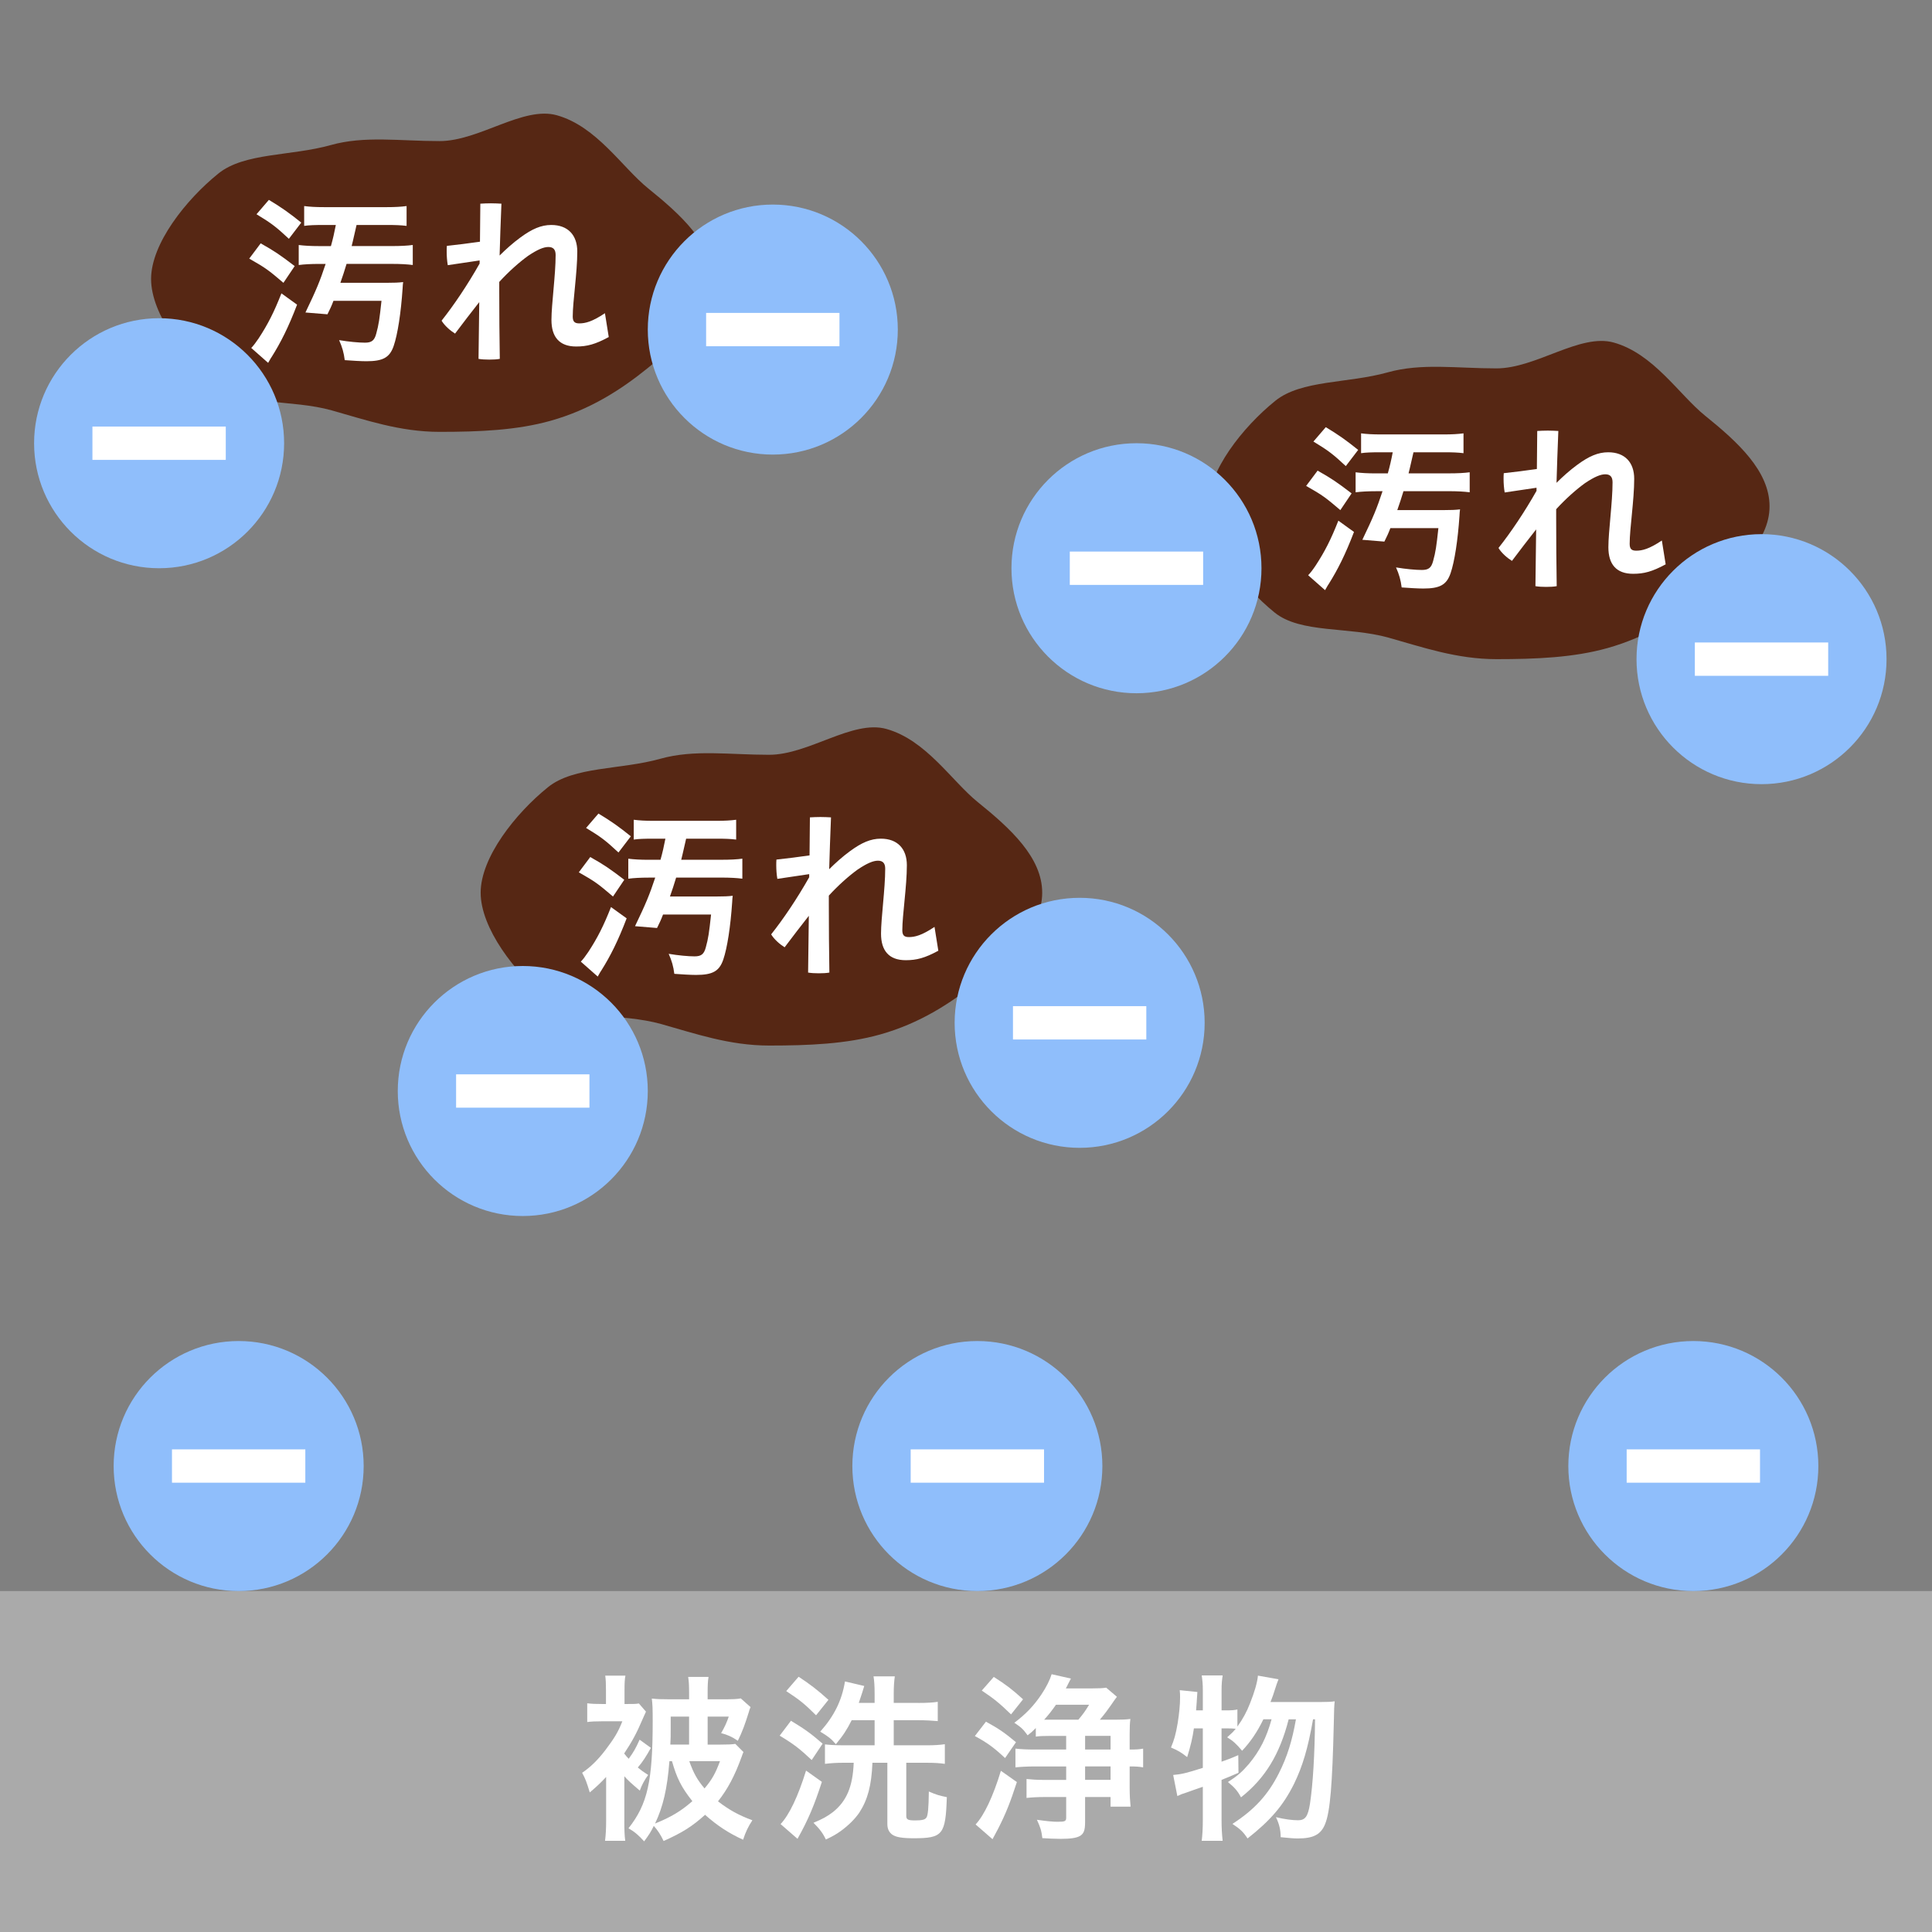 <?xml version="1.0" encoding="utf-8"?>
<!-- Generator: Adobe Illustrator 23.0.2, SVG Export Plug-In . SVG Version: 6.00 Build 0)  -->
<svg version="1.1" id="レイヤー_1" xmlns="http://www.w3.org/2000/svg" xmlns:xlink="http://www.w3.org/1999/xlink" x="0px"
	 y="0px" width="170px" height="170px" viewBox="0 0 170 170" style="enable-background:new 0 0 170 170;" xml:space="preserve">
<rect x="0" y="0" width="170" height="170" fill="#808080" stroke="none"/>
<style type="text/css">
	.st0{fill:#562714;}
	.st1{fill:#AAAAAA;}
	.st2{fill:#8FBEFB;}
	.st3{fill:#FFFFFF;}
</style>
<path class="st0" d="M13.294,24.552c0-3.106,3.056-6.971,5.925-9.286c2.285-1.844,6.385-1.519,9.89-2.502
	c2.977-0.834,6.061-0.349,9.564-0.349c3.503,0,7.348-3.107,10.325-2.273c3.506,0.982,5.75,4.59,8.035,6.434
	c2.869,2.315,5.672,4.87,5.672,7.976c0,3.106-2.889,5.559-5.758,7.874c-2.285,1.844-5.004,3.62-8.51,4.602
	C45.461,37.862,42.177,38,38.674,38c-3.503,0-6.519-1.059-9.497-1.893c-3.506-0.982-7.729-0.36-10.014-2.204
	C16.295,31.588,13.294,27.658,13.294,24.552z"/>
<g>
	<rect y="140" class="st1" width="170" height="30"/>
</g>
<g>
	<circle class="st2" cx="21" cy="129" r="11"/>
	<g>
		<rect x="15.133" y="127.533" class="st3" width="11.733" height="2.933"/>
	</g>
</g>
<g>
	<circle class="st2" cx="86" cy="129" r="11"/>
	<g>
		<rect x="80.133" y="127.533" class="st3" width="11.733" height="2.933"/>
	</g>
</g>
<g>
	<circle class="st2" cx="149" cy="129" r="11"/>
	<g>
		<rect x="143.133" y="127.533" class="st3" width="11.733" height="2.933"/>
	</g>
</g>
<g>
	<circle class="st2" cx="14" cy="39" r="11"/>
	<g>
		<rect x="8.133" y="37.533" class="st3" width="11.733" height="2.933"/>
	</g>
</g>
<g>
	<circle class="st2" cx="68" cy="29" r="11"/>
	<g>
		<rect x="62.133" y="27.533" class="st3" width="11.733" height="2.933"/>
	</g>
</g>
<path class="st0" d="M106.294,44.552c0-3.106,3.056-6.971,5.925-9.286c2.285-1.844,6.385-1.519,9.89-2.502
	c2.977-0.834,6.061-0.349,9.564-0.349c3.503,0,7.348-3.107,10.325-2.273c3.506,0.982,5.75,4.59,8.035,6.434
	c2.869,2.315,5.672,4.87,5.672,7.976c0,3.106-2.889,5.559-5.758,7.874c-2.285,1.844-5.004,3.62-8.51,4.602
	c-2.977,0.834-6.261,0.972-9.764,0.972c-3.503,0-6.519-1.059-9.497-1.893c-3.506-0.982-7.729-0.36-10.014-2.204
	C109.295,51.588,106.294,47.658,106.294,44.552z"/>
<g>
	<circle class="st2" cx="100" cy="50" r="11"/>
	<g>
		<rect x="94.133" y="48.533" class="st3" width="11.733" height="2.933"/>
	</g>
</g>
<g>
	<circle class="st2" cx="155" cy="58" r="11"/>
	<g>
		<rect x="149.133" y="56.533" class="st3" width="11.733" height="2.933"/>
	</g>
</g>
<path class="st0" d="M42.294,78.552c0-3.106,3.056-6.971,5.925-9.286c2.285-1.844,6.385-1.519,9.89-2.502
	c2.977-0.834,6.061-0.349,9.564-0.349c3.503,0,7.348-3.107,10.325-2.273c3.506,0.982,5.75,4.59,8.035,6.434
	c2.869,2.315,5.672,4.87,5.672,7.976c0,3.106-2.889,5.559-5.758,7.874c-2.285,1.844-5.004,3.62-8.51,4.602
	C74.461,91.862,71.177,92,67.674,92c-3.503,0-6.519-1.059-9.497-1.893c-3.506-0.982-7.729-0.36-10.014-2.204
	C45.295,85.588,42.294,81.658,42.294,78.552z"/>
<g>
	<circle class="st2" cx="46" cy="96" r="11"/>
	<g>
		<rect x="40.133" y="94.533" class="st3" width="11.733" height="2.933"/>
	</g>
</g>
<g>
	<circle class="st2" cx="95" cy="90" r="11"/>
	<g>
		<rect x="89.133" y="88.533" class="st3" width="11.733" height="2.933"/>
	</g>
</g>
<g>
	<g>
		<path class="st3" d="M54.935,160.248c0,0.752,0.016,1.232,0.08,1.729h-1.776c0.064-0.496,0.096-1.089,0.096-1.761v-3.857
			c-0.48,0.512-0.816,0.832-1.44,1.36c-0.288-0.944-0.384-1.2-0.672-1.729c0.736-0.496,1.376-1.121,2.049-2.001
			c0.784-1.04,1.121-1.585,1.489-2.529h-1.825c-0.528,0-0.913,0.017-1.265,0.064v-1.648c0.4,0.048,0.736,0.063,1.36,0.063h0.289
			v-1.232c0-0.561-0.016-0.944-0.064-1.265h1.777c-0.064,0.305-0.08,0.656-0.08,1.232v1.265h0.16c0.592,0,0.848,0,1.104-0.048
			l0.624,0.721c-0.176,0.368-0.192,0.432-0.288,0.64c-0.544,1.28-0.944,2.001-1.632,3.041c0.144,0.192,0.208,0.257,0.4,0.465
			c0.432-0.593,0.625-0.929,0.96-1.681l0.993,0.72c-0.417,0.753-0.736,1.249-1.153,1.729c0.288,0.24,0.464,0.368,0.913,0.657
			c-0.32,0.432-0.576,0.912-0.736,1.376c-0.784-0.672-1.008-0.864-1.361-1.265V160.248z M65.419,154.165
			c-0.064,0.145-0.08,0.177-0.16,0.416c-0.608,1.681-1.232,2.85-2.081,3.922c0.976,0.752,1.809,1.217,3.025,1.665
			c-0.368,0.56-0.592,1.024-0.816,1.713c-1.265-0.577-2.289-1.249-3.346-2.193c-1.136,1.024-2,1.568-3.649,2.305
			c-0.256-0.544-0.528-0.96-0.864-1.328c-0.256,0.528-0.416,0.769-0.848,1.36c-0.48-0.528-0.8-0.816-1.377-1.152
			c1.681-2.129,2.129-4.146,2.129-9.444c0-1.072-0.016-1.504-0.08-1.969c0.464,0.049,0.8,0.064,1.569,0.064h1.713v-0.561
			c0-0.656-0.016-0.992-0.08-1.408h1.792c-0.064,0.353-0.08,0.721-0.08,1.425v0.544h1.313c0.944,0,1.297-0.016,1.601-0.08
			l0.865,0.769c-0.08,0.16-0.096,0.224-0.16,0.448c-0.32,1.04-0.576,1.729-0.96,2.513c-0.544-0.368-0.913-0.528-1.473-0.672
			c0.304-0.513,0.512-0.977,0.672-1.457h-1.857v2.465h1.153c0.656,0,0.976-0.016,1.28-0.063L65.419,154.165z M58.904,154.966
			c-0.192,2.433-0.56,4.018-1.264,5.49c1.392-0.561,2.305-1.104,3.281-1.969c-0.96-1.217-1.361-2.001-1.793-3.521H58.904z
			 M60.633,153.509v-2.465h-1.617v1.137c0,0.544,0,0.832-0.032,1.328H60.633z M60.649,154.966c0.384,1.072,0.705,1.648,1.345,2.4
			c0.672-0.8,0.96-1.328,1.36-2.4H60.649z"/>
		<path class="st3" d="M69.598,151.412c1.216,0.736,1.776,1.137,2.785,2.017l-0.96,1.44c-1.088-1.024-1.617-1.424-2.817-2.145
			L69.598,151.412z M72.319,156.79c-0.672,2.065-1.2,3.33-2.145,5.011l-1.489-1.297c0.769-0.816,1.537-2.433,2.241-4.706
			L72.319,156.79z M70.27,147.539c0.96,0.624,1.713,1.2,2.625,2.032l-1.088,1.36c-1.024-1.008-1.36-1.296-2.625-2.129L70.27,147.539
			z M80.802,149.844c0.769,0,1.281-0.032,1.713-0.097v1.697c-0.512-0.048-1.072-0.08-1.713-0.08h-2.161v2.209h2.849
			c0.736,0,1.185-0.032,1.648-0.097v1.729c-0.432-0.064-0.896-0.097-1.632-0.097h-1.761v4.674c0,0.32,0.144,0.4,0.768,0.4
			c0.625,0,0.88-0.063,1.009-0.256c0.128-0.192,0.192-0.849,0.208-2.289c0.656,0.288,0.944,0.368,1.584,0.496
			c-0.112,3.313-0.352,3.617-2.929,3.617c-1.008,0-1.553-0.096-1.873-0.319c-0.288-0.208-0.432-0.513-0.432-0.929v-5.395h-1.313
			c-0.08,2.001-0.417,3.25-1.153,4.386c-0.384,0.561-0.944,1.121-1.648,1.633c-0.384,0.272-0.656,0.433-1.296,0.736
			c-0.272-0.576-0.561-0.944-1.089-1.473c0.801-0.336,1.185-0.544,1.713-0.944c1.201-0.96,1.745-2.241,1.825-4.338h-0.833
			c-0.64,0-1.184,0.032-1.696,0.097v-1.713c0.416,0.048,0.944,0.08,1.568,0.08h2.801v-2.209h-2.017
			c-0.432,0.849-0.736,1.328-1.392,2.112c-0.433-0.496-0.657-0.672-1.377-1.104c1.217-1.361,1.905-2.737,2.177-4.418l1.696,0.399
			c-0.064,0.192-0.064,0.192-0.176,0.577c-0.08,0.256-0.192,0.592-0.304,0.912h1.393v-0.753c0-0.768-0.032-1.184-0.096-1.584h1.873
			c-0.064,0.464-0.096,0.896-0.096,1.584v0.753H80.802z"/>
		<path class="st3" d="M86.756,151.492c1.137,0.624,1.648,0.977,2.642,1.809l-0.96,1.393c-0.977-0.912-1.537-1.328-2.658-1.937
			L86.756,151.492z M89.477,156.807c-0.592,1.824-0.992,2.816-1.648,4.098c0,0.016-0.176,0.32-0.496,0.928l-1.488-1.296
			c0.752-0.801,1.553-2.497,2.225-4.722L89.477,156.807z M87.444,147.555c1.104,0.704,1.585,1.072,2.577,1.969l-1.057,1.328
			c-1.023-0.992-1.521-1.393-2.576-2.097L87.444,147.555z M91.143,152.053c-0.337,0.336-0.385,0.384-0.721,0.64
			c-0.385-0.528-0.545-0.688-1.168-1.104c1.039-0.784,1.729-1.521,2.385-2.497c0.432-0.64,0.752-1.296,0.896-1.776l1.696,0.384
			c-0.112,0.225-0.16,0.32-0.257,0.497c-0.096,0.208-0.111,0.224-0.191,0.368h2.32c0.609,0,0.929-0.017,1.232-0.064l0.945,0.801
			c-0.08,0.111-0.256,0.336-0.545,0.768c-0.287,0.416-0.576,0.801-0.96,1.249h1.376c0.576,0,0.945-0.017,1.313-0.064
			c-0.047,0.368-0.063,0.704-0.063,1.313v1.377c0.64,0,0.833-0.017,1.185-0.08v1.648c-0.4-0.063-0.561-0.08-1.185-0.08v1.905
			c0,0.607,0.032,1.152,0.08,1.632h-1.761v-0.848h-2.241v2.209c0,0.72-0.112,1.008-0.448,1.216c-0.32,0.177-0.816,0.257-1.696,0.257
			c-0.496,0-1.12-0.032-1.616-0.064c-0.08-0.672-0.177-0.96-0.48-1.616c0.88,0.128,1.393,0.176,1.824,0.176
			c0.656,0,0.752-0.048,0.752-0.368v-1.809H91.91c-0.607,0-1.137,0.032-1.584,0.08v-1.665c0.479,0.048,0.912,0.08,1.6,0.08h1.889
			v-1.185h-2.785c-0.592,0-1.216,0.032-1.68,0.08v-1.648c0.432,0.048,1.008,0.08,1.648,0.08h2.816v-1.2h-1.376
			c-0.673,0-0.96,0.016-1.296,0.063V152.053z M92.918,150.004c-0.383,0.544-0.672,0.912-1.039,1.313c0.256,0,0.367,0,0.592,0h2.417
			c0.384-0.448,0.592-0.736,0.944-1.313H92.918z M97.721,152.741h-2.241v1.2h2.241V152.741z M95.479,155.43v1.185h2.241v-1.185
			H95.479z"/>
		<path class="st3" d="M116.145,149.764c0.656,0,1.009-0.017,1.297-0.064c-0.048,0.496-0.048,0.496-0.08,1.985
			c-0.128,5.346-0.32,7.699-0.752,8.787c-0.368,0.944-1.024,1.297-2.417,1.297c-0.337,0-0.72-0.032-1.505-0.112
			c0-0.641-0.128-1.168-0.416-1.761c0.801,0.192,1.44,0.272,1.953,0.272c0.624,0,0.864-0.336,1.04-1.44
			c0.257-1.697,0.417-4.258,0.448-7.443h-0.176c-0.448,2.561-0.929,4.162-1.682,5.698c-0.943,1.889-2.049,3.186-4.081,4.786
			c-0.368-0.561-0.624-0.816-1.329-1.28c1.953-1.265,3.139-2.577,4.082-4.45c0.736-1.457,1.169-2.85,1.505-4.754h-0.64
			c-0.785,3.073-2.065,5.187-4.194,6.867c-0.304-0.577-0.593-0.896-1.152-1.345c0.849-0.545,1.265-0.913,1.841-1.585
			c0.961-1.152,1.553-2.321,2-3.938h-0.72c-0.544,1.12-1.12,1.969-1.872,2.77c-0.496-0.593-0.785-0.865-1.313-1.185
			c0.383-0.337,0.543-0.496,0.752-0.753c-0.32-0.031-0.513-0.031-0.865-0.031h-0.383v2.929c0.543-0.192,0.783-0.272,1.472-0.576
			l0.017,1.553c-0.736,0.32-0.961,0.416-1.488,0.624v3.569c0,0.656,0.031,1.2,0.096,1.793h-1.842
			c0.064-0.544,0.097-1.104,0.097-1.793v-2.961c-0.64,0.224-1.12,0.384-1.409,0.496c-0.416,0.128-0.527,0.176-0.832,0.32
			l-0.367-1.856c0.72-0.064,1.104-0.145,2.608-0.625v-3.473h-0.784c-0.128,0.864-0.271,1.472-0.592,2.528
			c-0.513-0.416-0.833-0.592-1.426-0.848c0.289-0.688,0.417-1.137,0.593-2.161c0.128-0.801,0.208-1.601,0.208-2.226
			c0-0.256,0-0.384-0.031-0.656l1.553,0.16c-0.064,0.961-0.064,1.024-0.113,1.617h0.593v-1.777c0-0.496-0.032-0.864-0.097-1.296
			h1.842c-0.064,0.4-0.096,0.769-0.096,1.296v1.777h0.383c0.496,0,0.753-0.017,1.01-0.08v1.505c0.463-0.641,0.832-1.313,1.119-2.065
			c0.385-0.977,0.625-1.776,0.689-2.417l1.809,0.32c-0.129,0.32-0.129,0.32-0.48,1.408c-0.064,0.16-0.112,0.32-0.225,0.593H116.145z
			"/>
	</g>
</g>
<g>
	<g>
		<path class="st3" d="M22.938,21.412c1.217,0.688,1.649,0.977,2.993,2.001l-0.992,1.473c-1.313-1.12-1.569-1.313-3.009-2.129
			L22.938,21.412z M26.14,26.807c-0.752,1.969-1.424,3.313-2.241,4.609c-0.032,0.032-0.048,0.064-0.304,0.513l-1.488-1.313
			c0.192-0.192,0.432-0.513,0.656-0.849c0.816-1.248,1.344-2.289,2-3.953L26.14,26.807z M23.659,17.587
			c1.121,0.672,1.793,1.152,2.849,2.001l-1.088,1.424c-1.136-1.056-1.504-1.344-2.849-2.16L23.659,17.587z M28.509,19.796
			c-0.816,0-1.313,0.016-1.745,0.08v-1.745c0.464,0.064,1.008,0.096,1.777,0.096h5.474c0.752,0,1.28-0.031,1.761-0.096v1.745
			c-0.512-0.064-0.993-0.08-1.729-0.08h-2.673c-0.336,1.473-0.384,1.681-0.432,1.856h3.537c0.785,0,1.377-0.032,1.841-0.096v1.761
			c-0.496-0.064-1.088-0.097-1.841-0.097h-3.985c-0.176,0.593-0.352,1.121-0.544,1.665h4.034c0.72,0,1.088-0.017,1.489-0.064
			c-0.032,0.225-0.032,0.288-0.048,0.561c-0.144,2.145-0.433,4.033-0.785,5.058s-0.944,1.345-2.401,1.345
			c-0.464,0-1.28-0.048-1.905-0.096c-0.08-0.656-0.224-1.152-0.496-1.761c0.848,0.144,1.745,0.224,2.273,0.224
			c0.592,0,0.832-0.191,0.992-0.784c0.224-0.816,0.288-1.265,0.464-2.896h-4.226c-0.208,0.544-0.272,0.656-0.528,1.184l-1.937-0.159
			c0.977-2.033,1.265-2.737,1.777-4.274h-0.576c-0.704,0-1.313,0.032-1.793,0.097v-1.761c0.497,0.063,1.057,0.096,1.809,0.096h1.024
			c0.176-0.624,0.304-1.185,0.432-1.856H28.509z"/>
		<path class="st3" d="M42.201,22.917l-2.801,0.416c-0.064-0.368-0.096-0.801-0.096-1.185c0-0.176,0-0.353,0.016-0.512
			c0.913-0.097,1.921-0.225,2.913-0.368l0.032-3.346c0.272-0.016,0.592-0.032,0.928-0.032c0.336,0,0.672,0.017,0.928,0.032
			c-0.064,1.713-0.128,3.201-0.16,4.562c0.528-0.528,1.168-1.104,1.825-1.584c1.024-0.753,1.825-1.104,2.721-1.104
			c1.472,0,2.289,0.896,2.289,2.337c0,1.872-0.4,4.386-0.4,5.714c0,0.448,0.16,0.608,0.576,0.608c0.528,0,1.136-0.145,2.257-0.896
			l0.336,2.097c-1.184,0.641-1.905,0.833-2.865,0.833c-1.489,0-2.177-0.849-2.177-2.337c0-1.377,0.368-3.938,0.368-5.715
			c0-0.48-0.208-0.704-0.64-0.704c-0.416,0-0.96,0.224-1.792,0.784c-0.752,0.544-1.681,1.36-2.529,2.289v0.8
			c0,2.018,0.016,4.018,0.048,5.971c-0.256,0.048-0.592,0.064-0.928,0.064c-0.336,0-0.672-0.017-0.944-0.064l0.064-4.994
			c-0.688,0.864-1.424,1.841-2.129,2.77c-0.416-0.256-0.928-0.704-1.185-1.137c1.089-1.376,2.257-3.105,3.346-5.026V22.917z"/>
	</g>
</g>
<g>
	<g>
		<path class="st3" d="M115.938,41.412c1.217,0.688,1.649,0.977,2.993,2.001l-0.992,1.473c-1.313-1.12-1.568-1.313-3.01-2.129
			L115.938,41.412z M119.14,46.807c-0.752,1.969-1.425,3.313-2.241,4.609c-0.031,0.032-0.047,0.064-0.304,0.513l-1.488-1.313
			c0.192-0.192,0.433-0.513,0.656-0.849c0.815-1.248,1.345-2.289,2.001-3.953L119.14,46.807z M116.658,37.587
			c1.121,0.672,1.793,1.152,2.85,2.001l-1.088,1.424c-1.137-1.056-1.505-1.344-2.85-2.16L116.658,37.587z M121.509,39.796
			c-0.816,0-1.313,0.016-1.745,0.08v-1.745c0.465,0.064,1.009,0.096,1.777,0.096h5.475c0.752,0,1.279-0.031,1.76-0.096v1.745
			c-0.512-0.064-0.992-0.08-1.729-0.08h-2.673c-0.337,1.473-0.384,1.681-0.433,1.856h3.537c0.785,0,1.377-0.032,1.842-0.096v1.761
			c-0.496-0.064-1.089-0.097-1.842-0.097h-3.984c-0.177,0.593-0.353,1.121-0.545,1.665h4.033c0.721,0,1.089-0.017,1.489-0.064
			c-0.032,0.225-0.032,0.288-0.048,0.561c-0.145,2.145-0.433,4.033-0.785,5.058c-0.352,1.024-0.943,1.345-2.4,1.345
			c-0.465,0-1.28-0.048-1.904-0.096c-0.08-0.656-0.225-1.152-0.496-1.761c0.848,0.144,1.744,0.224,2.272,0.224
			c0.593,0,0.832-0.191,0.992-0.784c0.224-0.816,0.288-1.265,0.464-2.896h-4.225c-0.209,0.544-0.273,0.656-0.529,1.184l-1.937-0.159
			c0.977-2.033,1.265-2.737,1.776-4.274h-0.576c-0.703,0-1.313,0.032-1.793,0.097v-1.761c0.497,0.063,1.057,0.096,1.81,0.096h1.024
			c0.176-0.624,0.305-1.185,0.432-1.856H121.509z"/>
		<path class="st3" d="M135.201,42.917l-2.802,0.416c-0.063-0.368-0.097-0.801-0.097-1.185c0-0.176,0-0.353,0.017-0.512
			c0.913-0.097,1.921-0.225,2.913-0.368l0.032-3.346c0.272-0.016,0.593-0.032,0.929-0.032s0.672,0.017,0.928,0.032
			c-0.064,1.713-0.128,3.201-0.16,4.562c0.528-0.528,1.169-1.104,1.825-1.584c1.024-0.753,1.825-1.104,2.722-1.104
			c1.472,0,2.288,0.896,2.288,2.337c0,1.872-0.399,4.386-0.399,5.714c0,0.448,0.16,0.608,0.576,0.608
			c0.527,0,1.136-0.145,2.256-0.896l0.336,2.097c-1.184,0.641-1.904,0.833-2.864,0.833c-1.489,0-2.177-0.849-2.177-2.337
			c0-1.377,0.367-3.938,0.367-5.715c0-0.48-0.207-0.704-0.64-0.704c-0.416,0-0.96,0.224-1.792,0.784
			c-0.753,0.544-1.682,1.36-2.529,2.289v0.8c0,2.018,0.016,4.018,0.047,5.971c-0.256,0.048-0.592,0.064-0.928,0.064
			s-0.672-0.017-0.944-0.064l0.063-4.994c-0.688,0.864-1.424,1.841-2.129,2.77c-0.416-0.256-0.928-0.704-1.184-1.137
			c1.088-1.376,2.257-3.105,3.346-5.026V42.917z"/>
	</g>
</g>
<g>
	<g>
		<path class="st3" d="M51.938,75.412c1.217,0.688,1.649,0.977,2.993,2.001l-0.992,1.473c-1.313-1.12-1.569-1.313-3.009-2.129
			L51.938,75.412z M55.14,80.807c-0.752,1.969-1.424,3.313-2.241,4.609c-0.032,0.032-0.048,0.064-0.304,0.513l-1.488-1.313
			c0.192-0.192,0.432-0.513,0.656-0.849c0.816-1.248,1.344-2.289,2-3.953L55.14,80.807z M52.659,71.587
			c1.121,0.672,1.793,1.152,2.849,2.001l-1.088,1.424c-1.136-1.056-1.504-1.344-2.849-2.16L52.659,71.587z M57.509,73.796
			c-0.816,0-1.313,0.016-1.745,0.08v-1.745c0.464,0.064,1.008,0.096,1.777,0.096h5.474c0.752,0,1.28-0.031,1.761-0.096v1.745
			c-0.512-0.064-0.993-0.08-1.729-0.08h-2.673c-0.336,1.473-0.384,1.681-0.432,1.856h3.537c0.785,0,1.377-0.032,1.841-0.096v1.761
			c-0.496-0.064-1.088-0.097-1.841-0.097h-3.985c-0.176,0.593-0.352,1.121-0.544,1.665h4.034c0.72,0,1.088-0.017,1.489-0.064
			c-0.032,0.225-0.032,0.288-0.048,0.561c-0.144,2.145-0.433,4.033-0.785,5.058s-0.944,1.345-2.401,1.345
			c-0.464,0-1.28-0.048-1.905-0.096c-0.08-0.656-0.224-1.152-0.496-1.761c0.848,0.144,1.745,0.224,2.273,0.224
			c0.592,0,0.832-0.191,0.992-0.784c0.224-0.816,0.288-1.265,0.464-2.896h-4.226c-0.208,0.544-0.272,0.656-0.528,1.184l-1.937-0.159
			c0.977-2.033,1.265-2.737,1.777-4.274h-0.576c-0.704,0-1.313,0.032-1.793,0.097v-1.761c0.497,0.063,1.057,0.096,1.809,0.096h1.024
			c0.176-0.624,0.304-1.185,0.432-1.856H57.509z"/>
		<path class="st3" d="M71.201,76.917l-2.801,0.416c-0.064-0.368-0.096-0.801-0.096-1.185c0-0.176,0-0.353,0.016-0.512
			c0.913-0.097,1.921-0.225,2.913-0.368l0.032-3.346c0.272-0.016,0.592-0.032,0.928-0.032c0.336,0,0.672,0.017,0.928,0.032
			c-0.064,1.713-0.128,3.201-0.16,4.562c0.528-0.528,1.168-1.104,1.825-1.584c1.024-0.753,1.825-1.104,2.721-1.104
			c1.472,0,2.289,0.896,2.289,2.337c0,1.872-0.4,4.386-0.4,5.714c0,0.448,0.16,0.608,0.576,0.608c0.528,0,1.136-0.145,2.257-0.896
			l0.336,2.097c-1.184,0.641-1.905,0.833-2.865,0.833c-1.489,0-2.177-0.849-2.177-2.337c0-1.377,0.368-3.938,0.368-5.715
			c0-0.48-0.208-0.704-0.64-0.704c-0.416,0-0.96,0.224-1.792,0.784c-0.752,0.544-1.681,1.36-2.529,2.289v0.8
			c0,2.018,0.016,4.018,0.048,5.971c-0.256,0.048-0.592,0.064-0.928,0.064c-0.336,0-0.672-0.017-0.944-0.064l0.064-4.994
			c-0.688,0.864-1.424,1.841-2.129,2.77c-0.416-0.256-0.928-0.704-1.185-1.137c1.089-1.376,2.257-3.105,3.346-5.026V76.917z"/>
	</g>
</g>
<g>
</g>
<g>
</g>
<g>
</g>
<g>
</g>
<g>
</g>
<g>
</g>
<g>
</g>
<g>
</g>
<g>
</g>
<g>
</g>
<g>
</g>
<g>
</g>
<g>
</g>
<g>
</g>
<g>
</g>
</svg>
